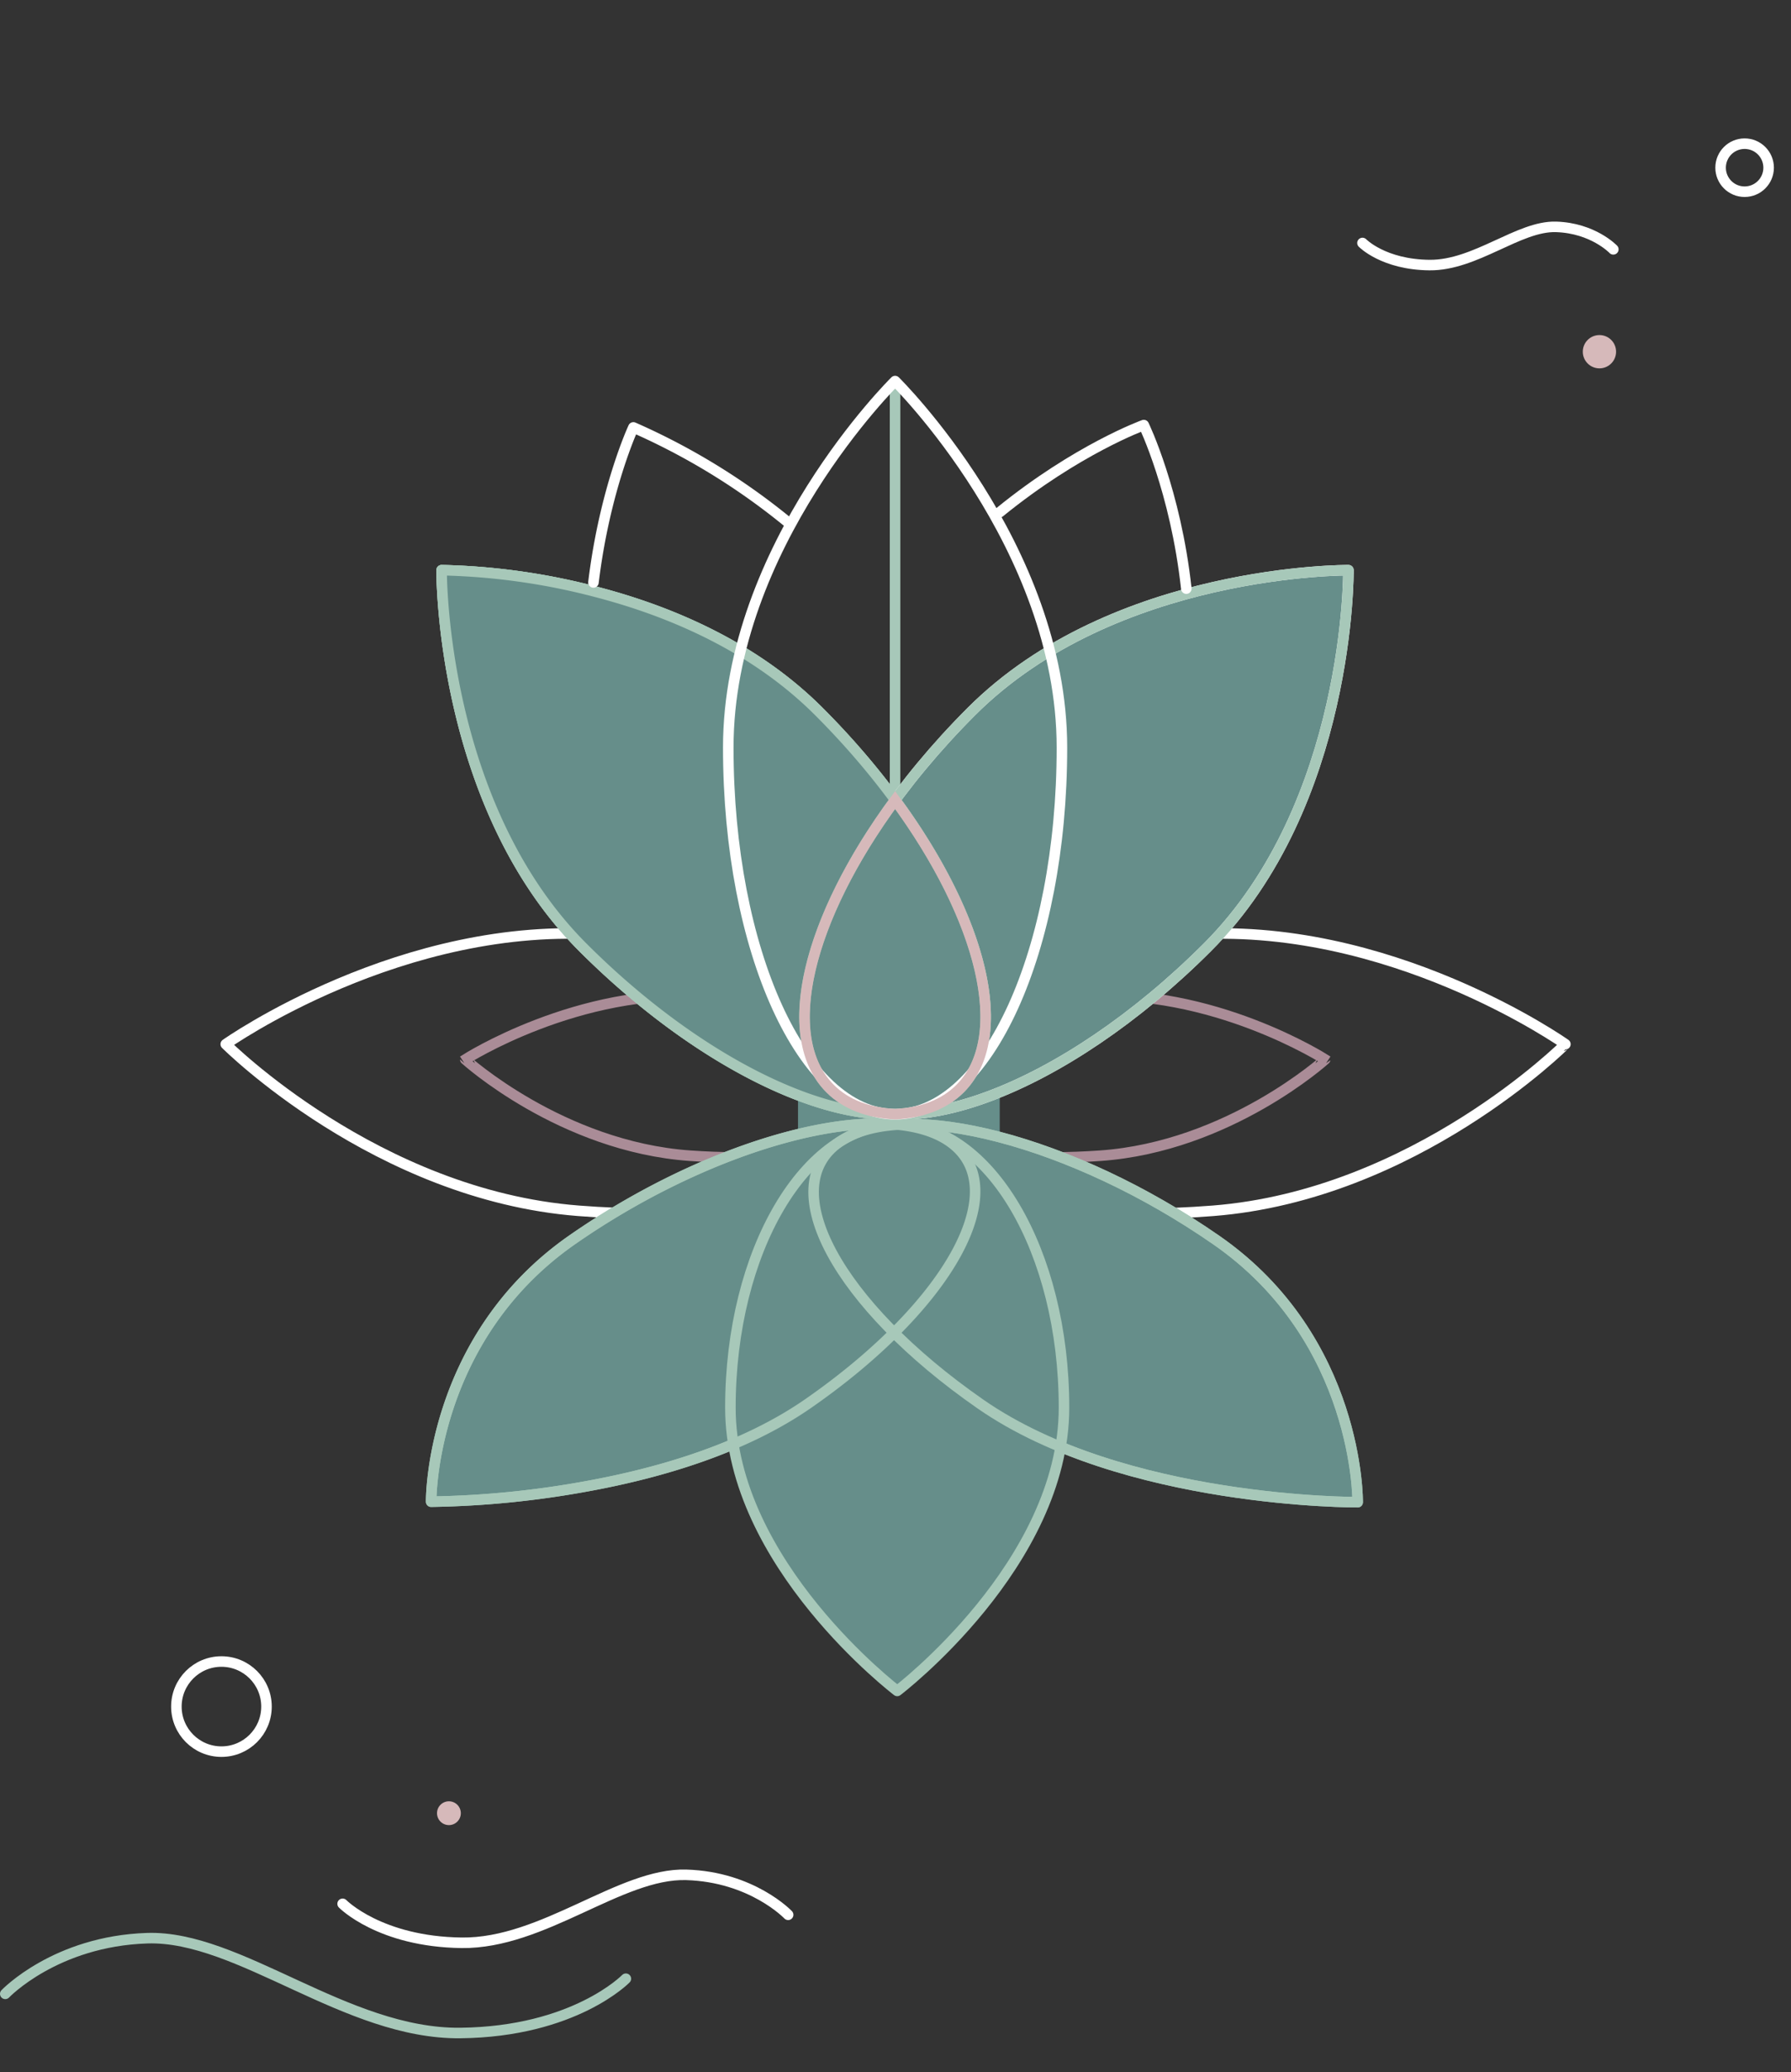 <svg xmlns="http://www.w3.org/2000/svg" width="510.03" height="590" viewBox="0 0 510.03 590"><rect x="0" y="0" width="510.03" height="590" fill="#333333" stroke="none"/><defs><style>.cls-1,.cls-4,.cls-6{fill:#668e8a;}.cls-1,.cls-5{stroke:#a7c8b9;}.cls-1,.cls-2,.cls-5,.cls-6{stroke-linecap:round;stroke-linejoin:round;}.cls-1,.cls-2,.cls-3,.cls-5,.cls-6,.cls-7{stroke-width:3px;}.cls-2,.cls-3,.cls-5,.cls-7,.cls-9{fill:none;}.cls-2,.cls-6{stroke:#fff;}.cls-3{stroke:#aa8c97;}.cls-3,.cls-7{stroke-miterlimit:10;}.cls-7{stroke:#d6b9ba;}.cls-8{fill:#d6b9ba;}</style></defs><g id="Layer_2" data-name="Layer 2"><g id="Layer_3" data-name="Layer 3"><line class="cls-1" x1="254.89" y1="109.22" x2="254.89" y2="228.49"/><path class="cls-2" d="M345.38,344.78c-57.52,4.51-105.84-9.43-107.92-31.12s42.87-42.94,100.4-47.45,107.92,31.12,107.92,31.12S402.91,340.27,345.38,344.78Z"/><path class="cls-3" d="M313.34,329.09c-36.7,2.6-67.52-5.45-68.85-18s27.35-24.8,64.05-27.41,68.84,18,68.84,18S350,326.49,313.34,329.09Z"/><path class="cls-3" d="M196.49,329.09c36.7,2.6,67.52-5.45,68.85-18s-27.35-24.8-64-27.41-68.84,18-68.84,18S159.8,326.49,196.49,329.09Z"/><path class="cls-2" d="M164.68,344.77c57.52,4.51,105.84-9.42,107.92-31.12s-42.87-42.94-100.4-47.45S64.29,297.33,64.29,297.33,107.16,340.27,164.68,344.77Z"/><rect class="cls-4" x="227.25" y="308.12" width="57.45" height="22.18"/><path class="cls-5" d="M233.17,202.58c40.76,40.76,58.77,88.85,40.22,107.4s-66.65.55-107.41-40.22-40.22-107.4-40.22-107.4A188.52,188.52,0,0,1,171,168.87C191.37,174.31,214.87,184.28,233.17,202.58Z"/><path class="cls-6" d="M343.82,269.76C303.06,310.53,255,328.54,236.41,310s-.54-66.64,40.22-107.4S384,162.36,384,162.36,384.59,229,343.82,269.76Z"/><path class="cls-5" d="M233.17,202.58c40.76,40.76,58.77,88.85,40.22,107.4s-66.65.55-107.41-40.22-40.22-107.4-40.22-107.4A188.52,188.52,0,0,1,171,168.87C191.37,174.31,214.87,184.28,233.17,202.58Z"/><path class="cls-1" d="M233.17,202.58c40.76,40.76,58.77,88.85,40.22,107.4s-66.65.55-107.41-40.22-40.22-107.4-40.22-107.4A188.52,188.52,0,0,1,171,168.87C191.37,174.31,214.87,184.28,233.17,202.58Z"/><path class="cls-5" d="M343.82,269.76C303.06,310.53,255,328.54,236.41,310s-.54-66.64,40.22-107.4S384,162.36,384,162.36,384.59,229,343.82,269.76Z"/><path class="cls-2" d="M284.66,145.87c22.11-18,41.06-24.83,41.06-24.83s9.07,18.73,12.11,46.57"/><path class="cls-2" d="M169,165.85c3.22-26.64,11.37-44.14,11.37-44.14a190.36,190.36,0,0,1,43.79,26.82"/><path class="cls-1" d="M346.41,353.14C305.65,324.82,257.56,312.31,239,325.2s-.54,46.29,40.22,74.61,107.41,27.94,107.41,27.94S387.18,381.45,346.41,353.14Z"/><path class="cls-1" d="M230.17,399.64c40.76-28.32,58.77-61.73,40.22-74.61S203.74,324.65,163,353s-40.22,74.61-40.22,74.61A268.12,268.12,0,0,0,168,423.05C188.37,419.28,211.87,412.35,230.17,399.64Z"/><path class="cls-1" d="M303,400.83c0-44.54-21.27-80.65-47.51-80.65S208,356.29,208,400.83s47.51,80.66,47.51,80.66S303,445.38,303,400.83Z"/><path class="cls-5" d="M346.41,353.14C305.65,324.82,257.56,312.31,239,325.2s-.54,46.29,40.22,74.61,107.41,27.94,107.41,27.94S387.18,381.45,346.41,353.14Z"/><path class="cls-5" d="M230.17,399.64c40.76-28.32,58.77-61.73,40.22-74.61S203.74,324.65,163,353s-40.22,74.61-40.22,74.61A268.12,268.12,0,0,0,168,423.05C188.37,419.28,211.87,412.35,230.17,399.64Z"/><path class="cls-2" d="M302.41,212.9c0,57.65-21.27,104.39-47.51,104.39s-47.51-46.74-47.51-104.39S254.9,108.51,254.9,108.51,302.41,155.25,302.41,212.9Z"/><path class="cls-7" d="M236.41,310c4.56,4.56,10.91,6.9,18.49,7.25,7.58-.35,13.93-2.69,18.49-7.25,14.81-14.81,6.3-48.46-18.49-82.18C230.11,261.52,221.6,295.17,236.41,310Z"/><path class="cls-2" d="M459.43,71s-5.76-6.08-16.33-6.4-22.89,11-36,10.88S388,69.19,388,69.19"/><path class="cls-5" d="M1.5,567.75s14.26-15,40.42-15.85,56.66,27.34,89.15,27,47.16-15.46,47.16-15.46"/><path class="cls-2" d="M224.44,545.24s-10.25-10.81-29-11.38-40.7,19.64-64,19.35-33.87-11.1-33.87-11.1"/><circle class="cls-8" cx="127.84" cy="516.31" r="3.39"/><circle class="cls-2" cx="63.06" cy="485.95" r="12.83"/><circle class="cls-2" cx="496.82" cy="47.75" r="6.84"/><circle class="cls-8" cx="455.48" cy="100.15" r="4.74"/><rect class="cls-9" x="0.03" width="510" height="590"/></g></g></svg>